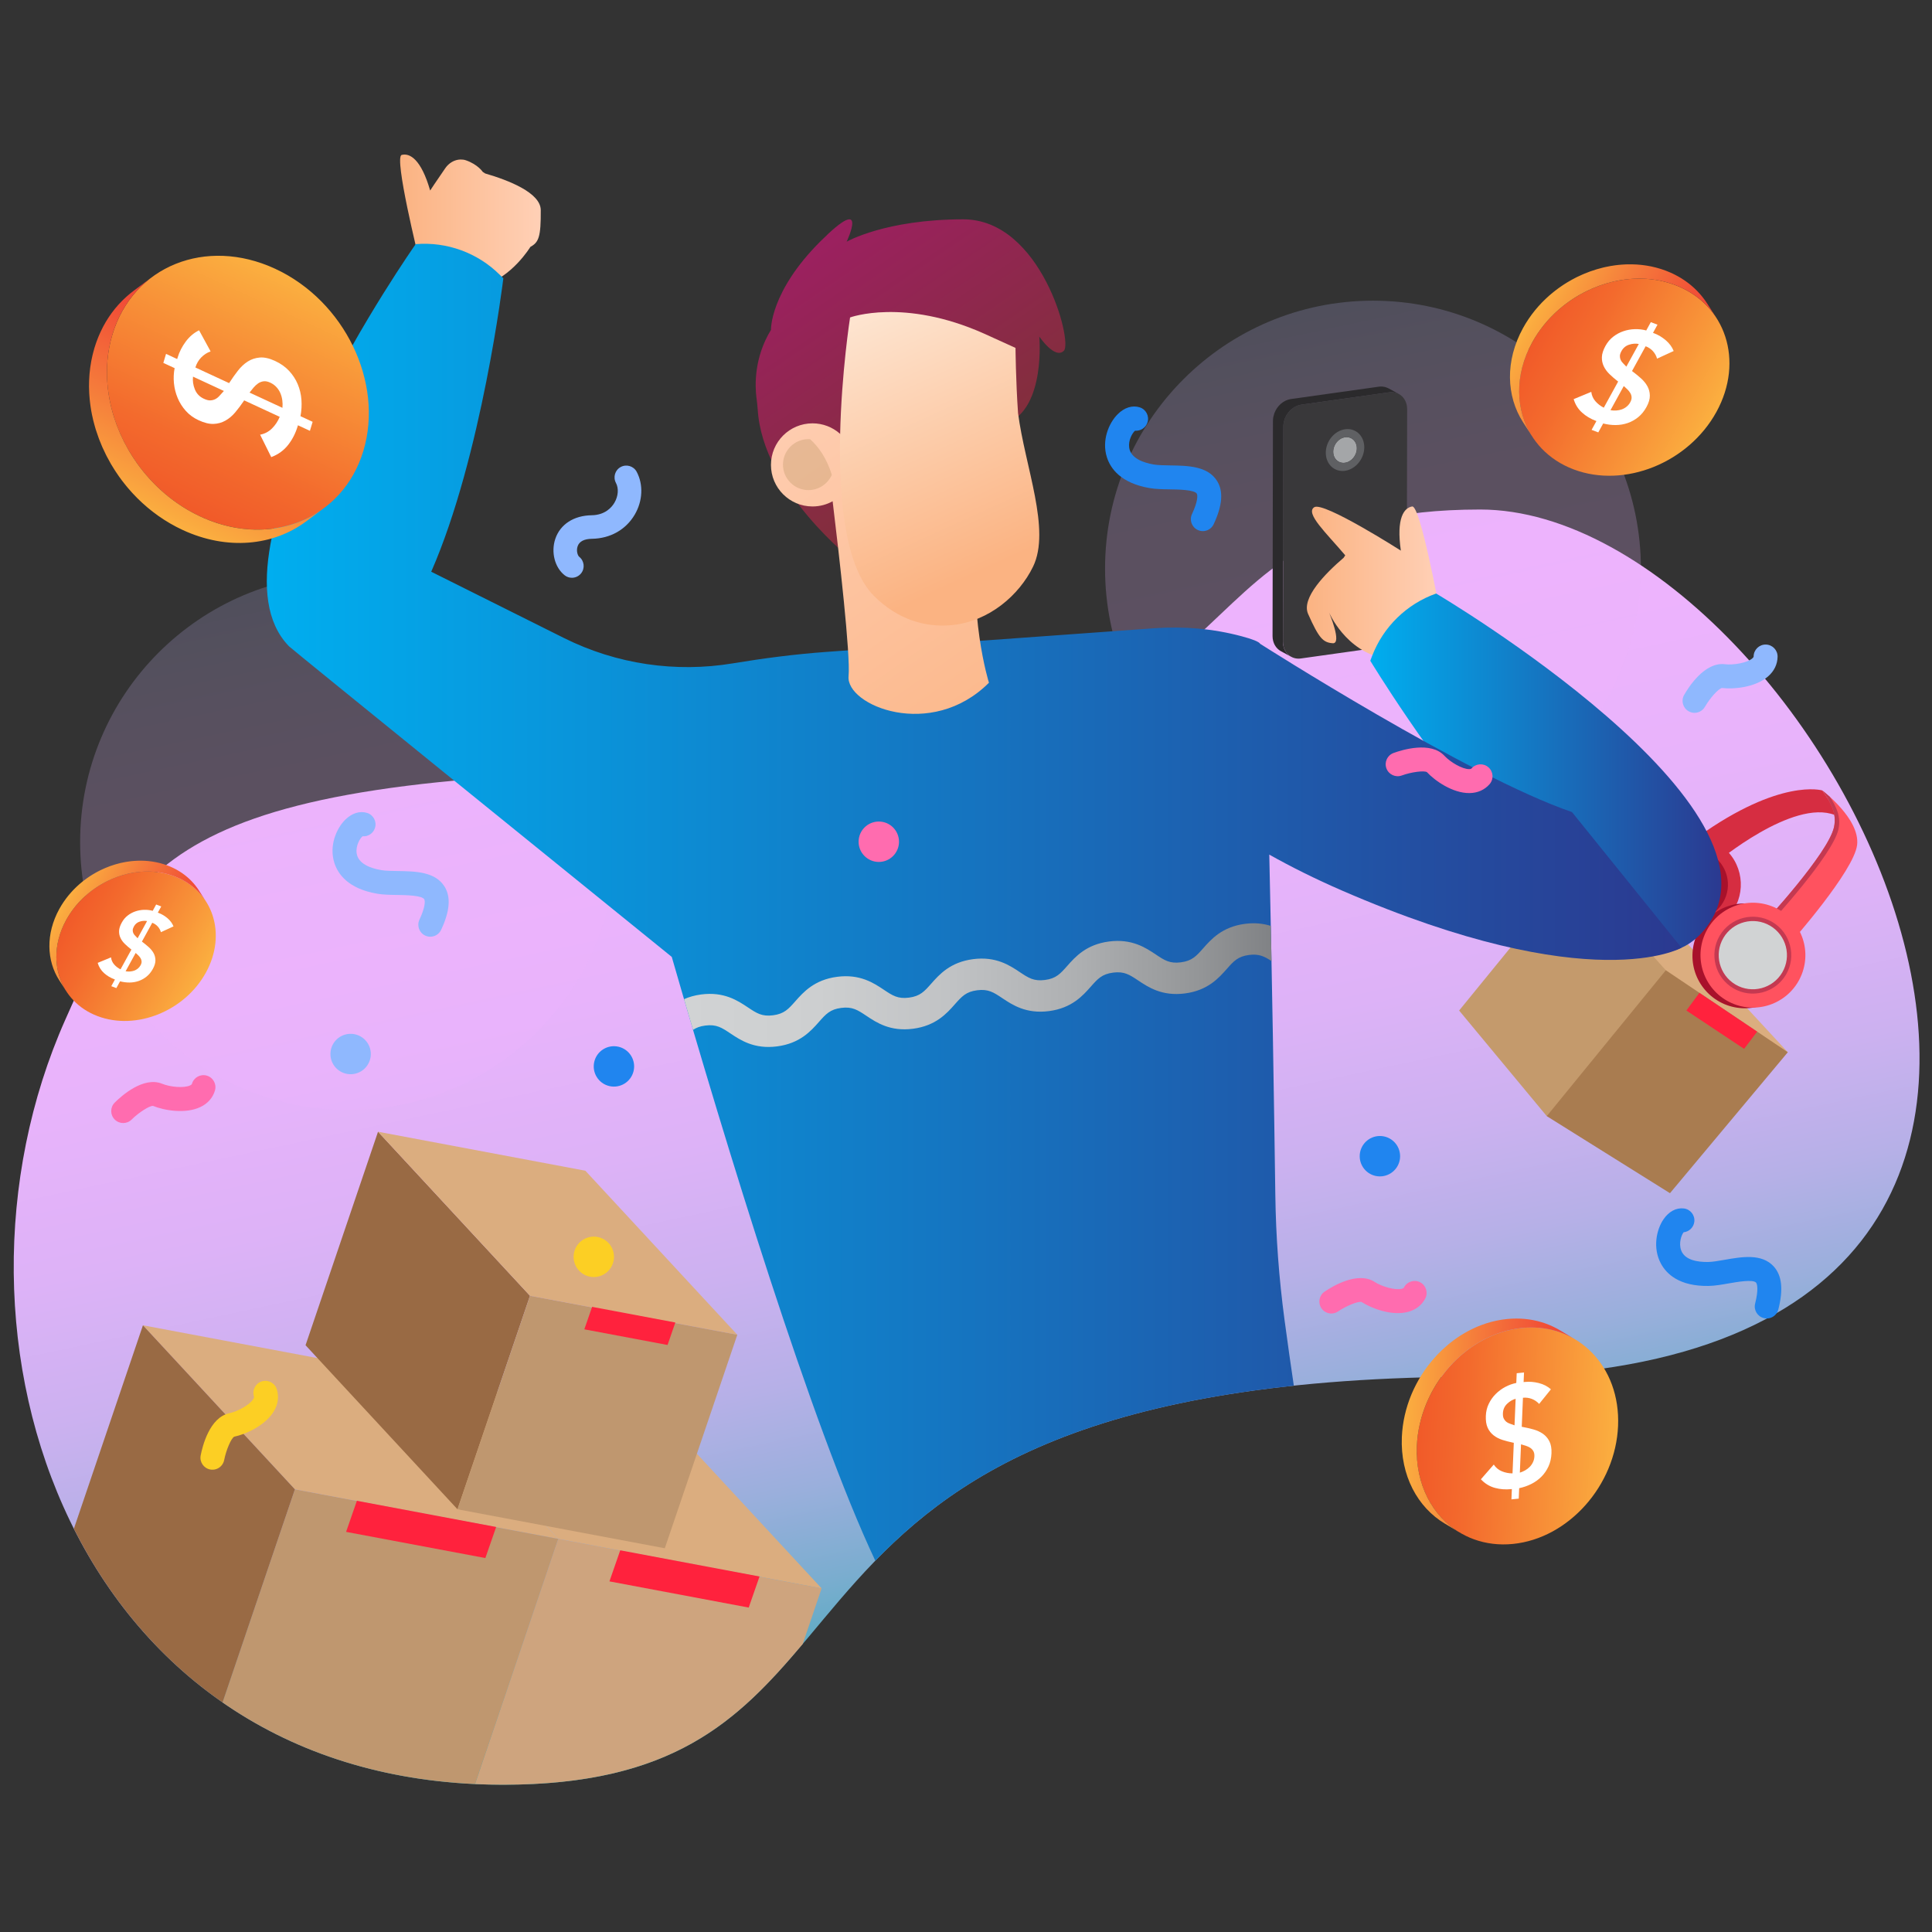<svg width="200" height="200" viewBox="0 0 200 200" fill="none" xmlns="http://www.w3.org/2000/svg">
<rect x="0" y="0" width="200" height="200" fill="#333333" stroke="none"/>
<path d="M6.764 105.549C14.325 88.558 18.158 79.703 76.52 79.703C134.882 79.703 117.929 52.745 153.224 52.745C188.519 52.745 234.93 142.511 153.224 142.511C71.518 142.511 96.53 184.754 52.064 184.754C7.598 184.754 -7.852 138.393 6.764 105.549Z" fill="url(#paint0_linear_39_37029)"/>
<path opacity="0.23" d="M142.131 86.597C157.448 86.597 169.866 74.18 169.866 58.862C169.866 43.544 157.448 31.127 142.131 31.127C126.813 31.127 114.395 43.544 114.395 58.862C114.395 74.18 126.813 86.597 142.131 86.597Z" fill="url(#paint1_linear_39_37029)"/>
<path d="M160.161 97.342L162.995 89.958L174.568 97.568L185.074 108.927L177.029 110.936L162.778 107.956L160.161 97.342Z" fill="#DBAD7F"/>
<path d="M165.297 99.569L170.668 99.952L172.447 100.441L185.074 108.927L172.875 123.518L160.12 115.542L160.46 106.826L161.107 103.168L165.297 99.569Z" fill="#A97C50"/>
<path d="M175.923 102.777L174.57 104.608L180.548 108.578L181.902 106.795L175.923 102.777Z" fill="#FF223D"/>
<path d="M160.12 115.542L151.048 104.61L162.995 89.959L172.447 100.441L160.12 115.542Z" fill="#C49A6C"/>
<path d="M188.636 81.824C188.636 81.824 184.3 80.514 175.766 86.629L174.327 87.33L177.674 89.294C177.674 89.294 185.586 82.656 189.954 84.374C190.18 84.463 190.396 84.573 190.602 84.709L188.636 81.824Z" fill="#D62D41"/>
<path d="M178.465 94.602C180.1 92.398 179.638 89.286 177.434 87.651C175.23 86.016 172.118 86.478 170.483 88.682C168.849 90.886 169.31 93.998 171.514 95.633C173.718 97.267 176.83 96.806 178.465 94.602Z" fill="#A8112B"/>
<path d="M178.907 94.919C180.76 92.895 180.621 89.752 178.596 87.899C176.572 86.046 173.429 86.185 171.576 88.21C169.724 90.234 169.863 93.377 171.887 95.23C173.911 97.083 177.054 96.944 178.907 94.919Z" fill="#D62D41"/>
<path d="M173.388 94.712C171.655 93.694 171.072 91.457 172.089 89.724C173.107 87.992 175.344 87.409 177.077 88.426C178.81 89.443 179.392 91.681 178.375 93.414C177.358 95.146 175.121 95.729 173.388 94.712Z" fill="#A8112B"/>
<path d="M192.248 87.464C192.564 84.764 188.635 81.824 188.635 81.824L189.175 82.615C189.364 82.935 189.515 83.24 189.631 83.504C189.926 84.175 190.015 84.923 189.853 85.638C189.852 85.642 189.851 85.648 189.85 85.652C189.219 88.398 182.651 95.485 182.651 95.485L185.409 97.542C185.409 97.542 191.933 90.164 192.248 87.464Z" fill="#FF525F"/>
<path d="M183.051 95.784C183.426 95.378 189.694 88.554 190.313 85.861C190.314 85.856 190.315 85.851 190.316 85.846C190.48 85.123 190.39 84.367 190.091 83.689C189.974 83.421 189.822 83.112 189.63 82.789L189.421 82.483C188.963 82.07 188.635 81.824 188.635 81.824L189.175 82.615C189.364 82.935 189.515 83.24 189.631 83.504C189.926 84.175 190.015 84.923 189.853 85.638C189.852 85.642 189.851 85.648 189.85 85.652C189.219 88.398 182.651 95.485 182.651 95.485L183.051 95.784Z" fill="#C43951"/>
<path d="M184.408 102.845C186.56 100.758 186.613 97.322 184.526 95.17C182.439 93.018 179.003 92.965 176.851 95.052C174.699 97.139 174.646 100.575 176.733 102.727C178.82 104.879 182.256 104.932 184.408 102.845Z" fill="#A8112B"/>
<path d="M186.529 100.828C187.606 98.031 186.211 94.89 183.413 93.813C180.616 92.737 177.475 94.132 176.398 96.929C175.322 99.727 176.717 102.868 179.514 103.944C182.312 105.021 185.453 103.626 186.529 100.828Z" fill="#FF525F"/>
<path d="M179.438 102.311C177.545 101.2 176.909 98.756 178.02 96.863C179.131 94.97 181.574 94.334 183.468 95.445C185.36 96.556 185.997 99 184.886 100.893C183.774 102.786 181.33 103.422 179.438 102.311Z" fill="#C43951"/>
<path d="M179.664 101.925C177.984 100.939 177.42 98.77 178.406 97.09C179.392 95.41 181.561 94.845 183.241 95.831C184.921 96.817 185.486 98.986 184.499 100.666C183.513 102.346 181.344 102.911 179.664 101.925Z" fill="#D1D3D4"/>
<path d="M99.724 22.705C91.673 22.705 87.647 25.018 87.647 25.018C87.647 25.018 90.102 19.814 84.897 25.018C79.693 30.222 79.81 34.15 79.81 34.15C78.056 37.022 78.149 39.894 78.306 41.151C78.358 41.569 78.413 41.986 78.439 42.407C78.968 50.801 88.415 58.138 88.415 58.138C88.415 58.138 100.216 45.442 104.242 43.824C108.267 42.205 107.587 34.837 107.587 34.837C107.587 34.837 109.2 37.243 110.133 36.31C111.065 35.377 107.776 22.705 99.724 22.705Z" fill="url(#paint2_linear_39_37029)"/>
<path d="M55.979 21.748C55.968 19.946 52.616 18.652 50.225 17.957C50.075 17.856 49.977 17.795 49.977 17.795C49.977 17.795 49.475 17.025 48.228 16.593C48.05 16.532 47.863 16.508 47.671 16.512C47.041 16.525 46.466 16.879 46.106 17.396C45.197 18.701 44.53 19.724 44.53 19.724C43.589 16.452 42.404 15.82 41.581 16.039C40.759 16.259 43.356 26.745 43.356 26.745L45.107 28.988L47.989 29.3C48.64 29.643 49.322 29.769 50.005 29.537C50.009 29.536 50.013 29.535 50.017 29.534C52.985 28.729 54.905 25.558 54.905 25.558C55.776 25.081 55.996 24.522 55.979 21.748Z" fill="url(#paint3_linear_39_37029)"/>
<path d="M144.21 40.608C144.278 40.614 144.344 40.624 144.409 40.638C144.441 40.646 144.473 40.654 144.505 40.663C144.57 40.683 144.633 40.706 144.694 40.733C144.731 40.75 144.77 40.764 144.806 40.783L143.732 40.199C143.713 40.189 143.694 40.179 143.675 40.17C143.657 40.161 143.637 40.157 143.619 40.149C143.558 40.122 143.495 40.098 143.43 40.079C143.413 40.075 143.399 40.066 143.382 40.062C143.367 40.057 143.35 40.058 143.334 40.054C143.27 40.039 143.203 40.03 143.135 40.024C143.105 40.021 143.075 40.016 143.044 40.015C142.945 40.011 142.844 40.014 142.74 40.029L133.638 41.308C133.523 41.324 133.411 41.355 133.301 41.392C133.269 41.403 133.239 41.416 133.207 41.428C133.17 41.443 133.131 41.454 133.094 41.471C133.06 41.488 133.028 41.511 132.994 41.529C132.949 41.554 132.904 41.578 132.86 41.606C132.838 41.621 132.813 41.631 132.792 41.646C132.74 41.682 132.691 41.724 132.642 41.764C132.624 41.779 132.604 41.793 132.586 41.809C132.58 41.814 132.573 41.819 132.567 41.824C132.5 41.884 132.437 41.948 132.377 42.016C132.365 42.029 132.356 42.043 132.345 42.057C132.326 42.078 132.31 42.1 132.293 42.123C132.265 42.158 132.235 42.191 132.21 42.228C132.181 42.269 132.157 42.314 132.13 42.357C132.114 42.383 132.098 42.407 132.083 42.434C132.075 42.447 132.066 42.459 132.059 42.473C132.015 42.553 131.98 42.638 131.946 42.724C131.938 42.742 131.928 42.759 131.921 42.778C131.92 42.78 131.919 42.783 131.918 42.785C131.888 42.867 131.87 42.953 131.849 43.038C131.838 43.081 131.822 43.122 131.814 43.166C131.789 43.299 131.775 43.435 131.775 43.572L131.734 65.835C131.732 66.549 132.077 67.127 132.597 67.41L133.672 67.995C133.152 67.712 132.807 67.133 132.808 66.42L132.85 44.157C132.85 44.02 132.863 43.884 132.888 43.751C132.896 43.706 132.913 43.664 132.924 43.619C132.945 43.533 132.965 43.446 132.996 43.363C133.002 43.344 133.012 43.327 133.02 43.309C133.06 43.209 133.105 43.112 133.157 43.019C133.171 42.992 133.188 42.968 133.204 42.942C133.254 42.861 133.308 42.782 133.367 42.707C133.384 42.685 133.401 42.663 133.418 42.642C133.493 42.553 133.574 42.469 133.66 42.393C133.678 42.377 133.698 42.364 133.716 42.349C133.786 42.291 133.858 42.239 133.934 42.191C133.978 42.163 134.023 42.138 134.068 42.113C134.138 42.076 134.208 42.041 134.281 42.012C134.312 42 134.343 41.987 134.375 41.976C134.485 41.939 134.597 41.908 134.712 41.892L143.814 40.613C143.918 40.598 144.019 40.596 144.118 40.599C144.149 40.6 144.179 40.605 144.21 40.608Z" fill="#2B2A2C"/>
<path d="M143.814 40.613C144.84 40.469 145.669 41.248 145.667 42.355L145.625 64.618C145.624 65.725 144.791 66.742 143.766 66.886L134.664 68.165C133.638 68.309 132.806 67.527 132.808 66.419L132.849 44.157C132.851 43.05 133.687 42.036 134.713 41.892L143.814 40.613Z" fill="#39383A"/>
<path d="M139.24 45.265C139.916 45.17 140.463 45.684 140.461 46.414C140.46 47.141 139.911 47.809 139.235 47.904C138.559 47.999 138.012 47.485 138.013 46.758C138.015 46.028 138.563 45.36 139.24 45.265Z" fill="#A4A6A8"/>
<path d="M139.242 44.436C140.343 44.282 141.231 45.118 141.229 46.306C141.227 47.491 140.335 48.581 139.234 48.736C138.136 48.89 137.244 48.051 137.246 46.866C137.248 45.677 138.143 44.591 139.242 44.436ZM139.235 47.904C139.911 47.809 140.46 47.141 140.461 46.414C140.463 45.684 139.916 45.17 139.24 45.265C138.563 45.36 138.015 46.028 138.014 46.758C138.012 47.485 138.559 47.999 139.235 47.904Z" fill="#5F6063"/>
<path d="M148.976 62.916C148.976 62.916 147.026 52.291 146.187 52.429C145.347 52.567 144.527 53.631 145.016 57C145.016 57 137.008 51.884 136.049 52.507C135.09 53.129 137.281 55.156 139.257 57.485C139.257 57.485 139.194 57.581 139.098 57.734C137.205 59.352 134.683 61.911 135.415 63.558C136.542 66.093 136.971 66.512 137.962 66.588C138.972 66.665 137.58 63.396 137.58 63.396C137.58 63.396 139.288 67.441 143.363 68.168C144.424 68.357 145.214 67.911 145.804 67.151L148.303 65.681L148.976 62.916Z" fill="url(#paint4_linear_39_37029)"/>
<path d="M148.667 61.441C148.667 61.441 186.441 83.748 176.538 96.126C166.354 108.857 141.852 68.402 141.852 68.402L142.034 67.922C143.189 64.895 145.613 62.526 148.667 61.441Z" fill="url(#paint5_linear_39_37029)"/>
<path opacity="0.23" d="M36.03 114.904C51.348 114.904 63.766 102.487 63.766 87.169C63.766 71.851 51.348 59.434 36.03 59.434C20.713 59.434 8.295 71.851 8.295 87.169C8.295 102.487 20.713 114.904 36.03 114.904Z" fill="url(#paint6_linear_39_37029)"/>
<path d="M162.731 84.064C151.995 80.398 130.458 66.651 130.458 66.651C130.328 66.424 129.614 66.153 128.514 65.86C125.577 65.078 122.526 64.817 119.495 65.035L112.054 65.573L109.373 65.766L85.593 67.481C82.324 67.717 79.072 68.138 75.838 68.674C69.965 69.647 63.851 68.776 58.386 66.048L44.64 59.185C49.877 47.241 52.106 28.812 52.106 28.812L51.742 28.451C49.444 26.166 46.259 25.005 43.031 25.273C43.031 25.273 20.551 57.223 29.891 66.875L29.887 66.88L29.932 66.916C30.24 67.229 58.919 90.457 69.541 99.057C75.119 118.414 83.974 147.498 90.611 161.565C98.356 153.597 109.607 146.026 133.937 143.446C133.635 141.42 133.304 139.109 132.97 136.605C132.398 132.322 132.079 128.008 132.021 123.687C131.901 114.853 131.677 100.547 131.395 88.469C133.666 89.744 136.161 90.99 138.903 92.181C164.826 103.44 174.065 98.111 174.065 98.111L162.731 84.064Z" fill="url(#paint7_linear_39_37029)"/>
<path d="M94.515 106.496C96.878 106.189 98.013 104.907 98.841 103.969C99.562 103.154 99.998 102.662 101.153 102.512C102.308 102.362 102.855 102.726 103.761 103.331C104.801 104.025 106.226 104.976 108.589 104.669C110.951 104.362 112.086 103.079 112.915 102.142C113.636 101.327 114.071 100.835 115.226 100.685C116.381 100.536 116.928 100.899 117.834 101.503C118.874 102.197 120.299 103.148 122.662 102.841C125.025 102.534 126.16 101.252 126.989 100.315C127.71 99.499 128.145 99.007 129.301 98.857C130.332 98.724 130.879 99 131.627 99.489C131.604 98.274 131.58 97.059 131.555 95.85C130.821 95.616 129.948 95.498 128.883 95.636C126.52 95.943 125.385 97.226 124.557 98.163C123.835 98.978 123.4 99.47 122.244 99.62C121.088 99.77 120.542 99.406 119.637 98.801C118.596 98.107 117.173 97.156 114.808 97.463C112.446 97.77 111.311 99.053 110.482 99.99C109.761 100.805 109.326 101.297 108.171 101.447C107.016 101.597 106.469 101.233 105.563 100.629C104.523 99.935 103.099 98.983 100.735 99.291C98.372 99.597 97.238 100.88 96.409 101.817C95.688 102.632 95.253 103.125 94.097 103.275C92.942 103.425 92.396 103.06 91.49 102.456C90.45 101.762 89.025 100.81 86.663 101.118C84.3 101.425 83.165 102.707 82.337 103.644C81.616 104.46 81.181 104.952 80.026 105.102C78.871 105.252 78.325 104.887 77.42 104.283C76.38 103.589 74.955 102.638 72.593 102.945C71.9 103.035 71.316 103.21 70.811 103.434C71.115 104.474 71.426 105.534 71.743 106.611C72.075 106.387 72.461 106.237 73.011 106.165C74.167 106.016 74.712 106.38 75.617 106.984C76.657 107.678 78.081 108.63 80.444 108.322C82.807 108.015 83.942 106.733 84.77 105.796C85.491 104.98 85.926 104.488 87.081 104.338C88.236 104.188 88.782 104.553 89.688 105.157C90.728 105.852 92.152 106.804 94.515 106.496Z" fill="url(#paint8_linear_39_37029)"/>
<path d="M101.295 54.574C102.474 45.638 95.404 45.736 95.404 45.736L88.36 47.476C88.046 45.409 86.266 43.824 84.112 43.824C81.735 43.824 79.809 45.75 79.809 48.126C79.809 50.502 81.735 52.428 84.112 52.428C84.867 52.428 85.577 52.232 86.194 51.89C86.879 57.546 88.054 67.811 87.843 69.99C87.548 73.034 96.386 76.667 102.375 70.677C102.375 70.677 100.117 63.509 101.295 54.574Z" fill="url(#paint9_linear_39_37029)"/>
<path d="M105.387 42.754C105.154 39.395 105.125 36.015 105.125 36.015L101.884 34.542C93.538 30.811 87.999 32.863 87.999 32.863C87.999 32.863 84.43 55.647 90.469 61.686C92.961 64.178 95.872 64.984 98.569 64.709C102.408 64.317 105.51 61.602 106.939 58.666C108.807 54.831 106.109 48.323 105.387 42.754Z" fill="url(#paint10_linear_39_37029)"/>
<path opacity="0.39" d="M83.863 45.468C83.806 45.464 83.749 45.459 83.692 45.459C82.234 45.459 81.053 46.64 81.053 48.097C81.053 49.555 82.235 50.736 83.692 50.736C84.775 50.736 85.705 50.082 86.111 49.149C85.57 47.435 84.755 46.263 83.863 45.468Z" fill="#C49A6C"/>
<path d="M57.79 159.303L42.06 142.32L69.322 147.445L85.052 164.428L57.79 159.303Z" fill="#DBAD7F"/>
<path d="M30.528 154.177L14.797 137.194L42.06 142.319L57.79 159.303L30.528 154.177Z" fill="#DBAD7F"/>
<path d="M47.36 156.241L31.63 139.258L39.133 117.157L54.864 134.14L47.36 156.241Z" fill="#996A44"/>
<path d="M54.864 134.14L39.133 117.157L60.595 121.192L76.325 138.175L54.864 134.14Z" fill="#DBAD7F"/>
<path d="M76.325 138.175L68.821 160.276L47.36 156.241L54.864 134.14L76.325 138.175Z" fill="#BF976F"/>
<path d="M61.295 135.285L69.911 136.905L69.105 139.232L60.489 137.612L61.295 135.285Z" fill="#FF223D"/>
<path d="M49.172 184.686C50.122 184.73 51.086 184.754 52.064 184.754C69.632 184.754 76.355 178.16 83.099 170.183L85.052 164.428L57.79 159.303L49.172 184.686Z" fill="#CEA47E"/>
<path d="M49.172 184.686L57.79 159.303L30.528 154.177L23.039 176.234C30.056 181.106 38.772 184.202 49.172 184.686Z" fill="#BF976F"/>
<path d="M7.647 158.254C11.235 165.373 16.371 171.604 23.039 176.234L30.528 154.177L14.797 137.194L7.647 158.254Z" fill="#996A44"/>
<path d="M11.634 34.63C9.501 41.715 13.588 50.153 20.762 53.478C27.938 56.803 35.483 53.755 37.617 46.67C39.75 39.587 35.662 31.148 28.487 27.823C21.313 24.499 13.767 27.546 11.634 34.63Z" fill="url(#paint11_linear_39_37029)"/>
<path d="M12.002 33.584C12.026 33.524 12.05 33.465 12.075 33.406C12.122 33.292 12.172 33.18 12.222 33.069C12.247 33.015 12.271 32.961 12.296 32.907C12.361 32.771 12.427 32.637 12.496 32.505C12.509 32.481 12.52 32.456 12.533 32.432C12.615 32.276 12.701 32.124 12.789 31.974C12.814 31.931 12.841 31.889 12.867 31.846C12.931 31.739 12.997 31.634 13.065 31.53C13.098 31.479 13.132 31.429 13.165 31.379C13.23 31.282 13.297 31.188 13.364 31.094C13.399 31.046 13.433 30.998 13.468 30.952C13.546 30.846 13.627 30.742 13.709 30.64C13.733 30.61 13.757 30.578 13.781 30.549C13.89 30.416 14.001 30.287 14.115 30.16C14.145 30.127 14.175 30.096 14.205 30.063C14.292 29.969 14.38 29.876 14.469 29.786C14.51 29.745 14.551 29.704 14.592 29.664C14.676 29.581 14.762 29.5 14.849 29.419C14.889 29.383 14.929 29.346 14.97 29.31C15.082 29.209 15.196 29.111 15.313 29.016C15.327 29.004 15.341 28.992 15.355 28.98C15.469 28.888 15.585 28.797 15.703 28.71C15.705 28.708 15.706 28.707 15.708 28.706L15.708 28.706C15.708 28.706 15.708 28.706 15.708 28.706L13.853 30.088C13.734 30.177 13.616 30.269 13.501 30.363C13.498 30.364 13.496 30.366 13.493 30.368C13.481 30.378 13.469 30.39 13.456 30.4C13.34 30.495 13.227 30.593 13.114 30.692C13.074 30.728 13.034 30.766 12.994 30.802C12.907 30.882 12.822 30.963 12.737 31.046C12.696 31.087 12.655 31.127 12.614 31.168C12.524 31.259 12.437 31.351 12.35 31.445C12.32 31.478 12.289 31.509 12.26 31.542C12.146 31.669 12.034 31.799 11.925 31.932C11.921 31.937 11.916 31.942 11.912 31.947C11.892 31.972 11.873 31.998 11.854 32.022C11.772 32.125 11.691 32.229 11.612 32.334C11.577 32.381 11.543 32.429 11.509 32.476C11.441 32.57 11.375 32.665 11.31 32.761C11.276 32.811 11.242 32.862 11.209 32.913C11.142 33.016 11.076 33.122 11.011 33.229C10.985 33.272 10.959 33.313 10.933 33.357C10.845 33.507 10.759 33.659 10.677 33.814C10.665 33.837 10.654 33.862 10.642 33.885C10.572 34.018 10.505 34.153 10.441 34.29C10.415 34.343 10.392 34.397 10.367 34.451C10.317 34.562 10.267 34.675 10.22 34.788C10.195 34.847 10.171 34.907 10.147 34.967C10.1 35.084 10.055 35.202 10.011 35.322C9.992 35.376 9.971 35.429 9.952 35.484C9.891 35.658 9.833 35.833 9.779 36.012C9.719 36.211 9.666 36.411 9.616 36.612C9.601 36.67 9.588 36.729 9.574 36.788C9.538 36.94 9.505 37.093 9.475 37.246C9.464 37.301 9.452 37.357 9.442 37.412C9.405 37.614 9.371 37.816 9.343 38.02C9.339 38.048 9.337 38.076 9.333 38.104C9.31 38.281 9.29 38.459 9.274 38.638C9.268 38.699 9.264 38.76 9.259 38.822C9.246 38.981 9.237 39.141 9.23 39.301C9.228 39.351 9.224 39.401 9.223 39.451C9.217 39.642 9.213 39.832 9.214 40.023C9.214 40.036 9.215 40.049 9.215 40.062C9.216 40.136 9.22 40.21 9.222 40.283C9.225 40.429 9.229 40.575 9.237 40.721C9.242 40.808 9.25 40.894 9.256 40.98C9.265 41.113 9.275 41.246 9.289 41.38C9.298 41.471 9.309 41.562 9.319 41.653C9.335 41.781 9.351 41.91 9.369 42.038C9.383 42.131 9.397 42.223 9.412 42.316C9.422 42.377 9.43 42.439 9.44 42.5C9.455 42.582 9.472 42.663 9.487 42.745C9.498 42.8 9.508 42.856 9.519 42.912C9.56 43.115 9.605 43.318 9.654 43.52C9.66 43.547 9.668 43.574 9.675 43.601C9.719 43.778 9.766 43.954 9.817 44.13C9.834 44.19 9.851 44.25 9.869 44.31C9.887 44.369 9.903 44.429 9.922 44.489C9.936 44.534 9.954 44.579 9.969 44.625C10.036 44.836 10.108 45.045 10.184 45.254C10.208 45.322 10.232 45.39 10.257 45.458C10.358 45.725 10.466 45.99 10.581 46.253C10.587 46.266 10.591 46.278 10.596 46.291C10.614 46.331 10.635 46.371 10.654 46.411C10.749 46.624 10.849 46.834 10.954 47.043C10.993 47.122 11.033 47.2 11.073 47.278C11.18 47.483 11.291 47.687 11.406 47.888C11.429 47.928 11.45 47.97 11.473 48.01C11.483 48.028 11.495 48.046 11.506 48.065C11.531 48.107 11.557 48.149 11.582 48.191C11.669 48.336 11.757 48.48 11.848 48.622C11.881 48.673 11.914 48.724 11.947 48.775C12.061 48.95 12.178 49.124 12.299 49.296C12.301 49.299 12.303 49.302 12.305 49.305C12.405 49.446 12.507 49.587 12.612 49.725C12.634 49.754 12.657 49.783 12.679 49.812C12.729 49.878 12.781 49.943 12.832 50.008C12.92 50.12 13.009 50.231 13.1 50.342C13.155 50.408 13.211 50.475 13.267 50.541C13.36 50.65 13.454 50.757 13.549 50.863C13.604 50.925 13.66 50.988 13.716 51.049C13.823 51.165 13.932 51.278 14.042 51.391C14.089 51.44 14.136 51.489 14.184 51.538C14.195 51.549 14.206 51.561 14.218 51.573C14.297 51.652 14.38 51.728 14.461 51.806C14.542 51.884 14.622 51.963 14.704 52.038C14.799 52.126 14.896 52.21 14.993 52.294C15.077 52.368 15.159 52.443 15.244 52.515C15.344 52.599 15.447 52.681 15.549 52.763C15.634 52.831 15.718 52.902 15.805 52.969C15.91 53.051 16.018 53.128 16.126 53.207C16.213 53.271 16.298 53.337 16.387 53.4C16.498 53.479 16.613 53.554 16.727 53.63C16.814 53.688 16.9 53.748 16.988 53.805C17.11 53.884 17.236 53.958 17.361 54.033C17.444 54.084 17.525 54.136 17.609 54.184C17.751 54.267 17.897 54.345 18.042 54.423C18.111 54.461 18.179 54.5 18.248 54.537C18.465 54.65 18.684 54.758 18.907 54.861C23.529 57.003 28.304 56.501 31.688 53.979L33.543 52.596C30.159 55.118 25.384 55.62 20.762 53.478C20.54 53.375 20.321 53.267 20.104 53.154C20.034 53.118 19.966 53.078 19.897 53.04C19.752 52.962 19.606 52.884 19.464 52.802C19.38 52.753 19.299 52.7 19.216 52.651C19.091 52.575 18.965 52.501 18.843 52.422C18.756 52.366 18.671 52.306 18.584 52.248C18.47 52.172 18.354 52.096 18.242 52.017C18.154 51.955 18.07 51.89 17.984 51.827C17.876 51.747 17.766 51.668 17.66 51.586C17.574 51.52 17.491 51.45 17.407 51.382C17.304 51.299 17.2 51.218 17.099 51.132C17.015 51.061 16.934 50.986 16.851 50.913C16.753 50.828 16.655 50.743 16.56 50.655C16.478 50.579 16.398 50.501 16.318 50.424C16.225 50.334 16.13 50.246 16.039 50.155C15.991 50.107 15.945 50.057 15.898 50.008C15.788 49.895 15.679 49.782 15.572 49.666C15.516 49.605 15.46 49.542 15.405 49.48C15.31 49.374 15.216 49.267 15.123 49.158C15.067 49.092 15.011 49.026 14.956 48.959C14.865 48.849 14.776 48.737 14.688 48.625C14.637 48.56 14.585 48.495 14.535 48.429C14.408 48.262 14.282 48.094 14.161 47.923C14.159 47.919 14.156 47.915 14.153 47.911C14.033 47.74 13.916 47.567 13.802 47.392C13.769 47.341 13.736 47.29 13.704 47.239C13.613 47.097 13.524 46.953 13.437 46.809C13.412 46.766 13.386 46.724 13.361 46.682C13.327 46.624 13.295 46.565 13.262 46.506C13.147 46.304 13.036 46.101 12.929 45.895C12.888 45.817 12.849 45.739 12.809 45.661C12.705 45.452 12.605 45.241 12.509 45.028C12.485 44.976 12.46 44.924 12.437 44.871C12.322 44.608 12.214 44.343 12.113 44.075C12.087 44.008 12.064 43.94 12.039 43.872C11.963 43.664 11.891 43.454 11.824 43.243C11.79 43.138 11.756 43.033 11.725 42.928C11.707 42.868 11.689 42.808 11.672 42.748C11.622 42.572 11.575 42.396 11.53 42.218C11.524 42.191 11.516 42.165 11.51 42.138C11.461 41.936 11.416 41.733 11.375 41.53C11.364 41.474 11.354 41.418 11.343 41.362C11.315 41.219 11.291 41.077 11.268 40.934C11.253 40.841 11.239 40.749 11.225 40.656C11.207 40.528 11.191 40.399 11.175 40.271C11.165 40.18 11.154 40.088 11.145 39.997C11.131 39.864 11.121 39.731 11.112 39.598C11.105 39.512 11.098 39.425 11.093 39.339C11.085 39.193 11.081 39.047 11.078 38.902C11.076 38.828 11.072 38.754 11.071 38.68C11.069 38.476 11.072 38.273 11.079 38.069C11.08 38.019 11.084 37.968 11.086 37.918C11.093 37.758 11.102 37.599 11.115 37.44C11.12 37.378 11.125 37.316 11.13 37.255C11.147 37.077 11.166 36.899 11.189 36.721C11.193 36.694 11.196 36.665 11.2 36.637C11.227 36.434 11.261 36.232 11.299 36.03C11.309 35.974 11.32 35.919 11.332 35.864C11.362 35.71 11.395 35.557 11.431 35.405C11.444 35.346 11.458 35.288 11.472 35.229C11.523 35.028 11.576 34.828 11.636 34.629C11.689 34.451 11.748 34.275 11.808 34.102C11.828 34.047 11.848 33.993 11.868 33.939C11.91 33.82 11.955 33.701 12.002 33.584Z" fill="url(#paint12_linear_39_37029)"/>
<path d="M26.886 37.012C27.349 36.972 27.878 37.088 28.471 37.363C29.054 37.633 29.538 37.975 29.923 38.39C30.309 38.805 30.609 39.264 30.821 39.77C31.034 40.275 31.161 40.808 31.204 41.372C31.247 41.935 31.214 42.506 31.106 43.084L32.364 43.667L32.083 44.599L30.844 44.025C30.835 44.056 30.826 44.086 30.817 44.116C30.599 44.842 30.273 45.485 29.837 46.044C29.383 46.626 28.797 47.052 28.079 47.32L26.927 44.999C27.406 44.908 27.817 44.691 28.159 44.351C28.498 44.012 28.765 43.611 28.957 43.151L25.272 41.443L25.23 41.521C24.945 41.938 24.651 42.327 24.351 42.686C24.05 43.043 23.714 43.33 23.337 43.541C22.961 43.755 22.549 43.868 22.101 43.883C21.652 43.898 21.137 43.77 20.553 43.499C20.03 43.257 19.59 42.935 19.233 42.533C18.875 42.133 18.595 41.688 18.391 41.2C18.187 40.712 18.058 40.201 18.006 39.667C17.955 39.132 17.978 38.612 18.077 38.109L16.908 37.567L17.188 36.634L18.341 37.168L18.388 37.014C18.564 36.428 18.847 35.873 19.235 35.352C19.625 34.832 20.083 34.447 20.609 34.192L21.802 36.376C21.433 36.506 21.108 36.715 20.827 37.005C20.548 37.296 20.347 37.641 20.226 38.042L23.719 39.661L23.758 39.6C24.032 39.178 24.32 38.77 24.623 38.38C24.926 37.99 25.262 37.675 25.632 37.434C26.005 37.193 26.422 37.052 26.886 37.012ZM28.619 40.075C28.445 39.883 28.23 39.727 27.973 39.608C27.719 39.49 27.485 39.445 27.277 39.473C27.071 39.503 26.882 39.575 26.714 39.693C26.547 39.813 26.39 39.955 26.246 40.125C26.102 40.294 25.965 40.465 25.833 40.64L29.238 42.218C29.263 41.956 29.26 41.696 29.224 41.435C29.19 41.178 29.123 40.933 29.027 40.705C28.93 40.478 28.794 40.267 28.619 40.075ZM23.177 40.472L19.981 38.99C19.93 39.424 19.993 39.864 20.171 40.306C20.351 40.749 20.661 41.073 21.103 41.277C21.371 41.402 21.598 41.459 21.788 41.447C21.977 41.437 22.151 41.39 22.309 41.306C22.467 41.222 22.613 41.104 22.745 40.948C22.877 40.794 23.022 40.634 23.177 40.472Z" fill="white"/>
<path d="M18.065 90.718C14.073 89.21 9.056 91.227 6.859 95.223C4.662 99.22 6.116 103.682 10.108 105.19C14.1 106.698 19.117 104.681 21.314 100.683C23.511 96.688 22.056 92.225 18.065 90.718Z" fill="url(#paint13_linear_39_37029)"/>
<path d="M18.651 90.971C18.685 90.987 18.718 91.003 18.751 91.02C18.815 91.052 18.877 91.085 18.939 91.118C18.969 91.134 19 91.15 19.029 91.167C19.105 91.209 19.18 91.253 19.253 91.298C19.267 91.306 19.28 91.314 19.294 91.322C19.38 91.375 19.464 91.43 19.546 91.487C19.57 91.503 19.594 91.52 19.617 91.537C19.676 91.579 19.734 91.621 19.791 91.663C19.819 91.685 19.847 91.706 19.874 91.727C19.927 91.768 19.979 91.81 20.03 91.853C20.056 91.874 20.082 91.896 20.108 91.918C20.166 91.967 20.222 92.018 20.278 92.069C20.294 92.084 20.311 92.099 20.327 92.114C20.399 92.182 20.469 92.251 20.538 92.322C20.556 92.34 20.572 92.358 20.59 92.377C20.64 92.43 20.69 92.485 20.739 92.54C20.761 92.565 20.783 92.59 20.804 92.615C20.849 92.667 20.892 92.72 20.935 92.773C20.954 92.797 20.974 92.822 20.993 92.847C21.047 92.915 21.098 92.985 21.149 93.056C21.155 93.064 21.161 93.073 21.168 93.082C21.216 93.151 21.263 93.221 21.309 93.292C21.31 93.293 21.311 93.294 21.311 93.296L20.589 92.173C20.543 92.101 20.495 92.03 20.446 91.96C20.445 91.958 20.444 91.957 20.443 91.955C20.438 91.948 20.431 91.94 20.426 91.933C20.376 91.862 20.324 91.793 20.271 91.725C20.252 91.7 20.232 91.675 20.213 91.651C20.17 91.598 20.127 91.545 20.082 91.493C20.061 91.468 20.039 91.442 20.017 91.418C19.968 91.363 19.919 91.309 19.868 91.255C19.851 91.237 19.834 91.218 19.816 91.2C19.747 91.129 19.677 91.06 19.605 90.992C19.602 90.989 19.6 90.986 19.597 90.983C19.584 90.971 19.569 90.959 19.556 90.947C19.5 90.896 19.444 90.845 19.386 90.796C19.36 90.774 19.334 90.752 19.308 90.731C19.257 90.688 19.205 90.647 19.153 90.605C19.125 90.584 19.097 90.562 19.07 90.541C19.012 90.499 18.954 90.457 18.896 90.415C18.872 90.398 18.849 90.382 18.825 90.365C18.742 90.309 18.658 90.253 18.572 90.2C18.559 90.192 18.546 90.184 18.532 90.176C18.459 90.131 18.384 90.087 18.308 90.045C18.278 90.028 18.248 90.012 18.218 89.996C18.156 89.963 18.093 89.93 18.03 89.898C17.997 89.881 17.963 89.865 17.93 89.849C17.865 89.817 17.798 89.787 17.731 89.757C17.701 89.743 17.671 89.73 17.64 89.716C17.542 89.675 17.444 89.634 17.343 89.596C17.231 89.554 17.118 89.515 17.005 89.479C16.972 89.468 16.938 89.458 16.905 89.448C16.819 89.421 16.732 89.396 16.645 89.372C16.614 89.364 16.582 89.355 16.551 89.347C16.436 89.318 16.321 89.29 16.205 89.266C16.189 89.263 16.173 89.26 16.157 89.257C16.056 89.237 15.954 89.218 15.852 89.201C15.817 89.196 15.782 89.191 15.747 89.186C15.656 89.172 15.565 89.16 15.473 89.15C15.444 89.146 15.415 89.143 15.386 89.14C15.277 89.129 15.168 89.119 15.058 89.112C15.05 89.112 15.043 89.112 15.035 89.111C14.993 89.109 14.95 89.108 14.908 89.106C14.824 89.103 14.739 89.099 14.655 89.098C14.605 89.097 14.556 89.098 14.506 89.098C14.429 89.099 14.351 89.099 14.274 89.102C14.222 89.103 14.169 89.106 14.116 89.109C14.041 89.112 13.967 89.116 13.892 89.122C13.838 89.126 13.785 89.131 13.731 89.136C13.695 89.139 13.659 89.141 13.623 89.145C13.576 89.15 13.528 89.156 13.481 89.162C13.449 89.166 13.416 89.169 13.384 89.174C13.265 89.189 13.146 89.207 13.028 89.227C13.012 89.23 12.997 89.233 12.981 89.236C12.877 89.254 12.774 89.274 12.671 89.296C12.635 89.303 12.6 89.311 12.565 89.319C12.53 89.327 12.495 89.334 12.46 89.342C12.433 89.349 12.407 89.357 12.38 89.364C12.256 89.394 12.133 89.427 12.009 89.463C11.969 89.474 11.929 89.485 11.889 89.497C11.732 89.544 11.575 89.596 11.419 89.652C11.412 89.654 11.404 89.656 11.397 89.659C11.373 89.668 11.349 89.678 11.325 89.687C11.199 89.734 11.074 89.783 10.95 89.835C10.903 89.855 10.857 89.874 10.81 89.895C10.688 89.948 10.566 90.004 10.446 90.062C10.422 90.073 10.397 90.083 10.373 90.095C10.362 90.101 10.351 90.106 10.341 90.112C10.315 90.125 10.29 90.138 10.265 90.151C10.178 90.195 10.092 90.241 10.006 90.287C9.976 90.304 9.945 90.32 9.915 90.338C9.809 90.397 9.704 90.457 9.601 90.52C9.599 90.521 9.597 90.522 9.595 90.523C9.51 90.575 9.425 90.628 9.341 90.683C9.324 90.694 9.306 90.707 9.289 90.718C9.249 90.744 9.209 90.771 9.17 90.798C9.102 90.845 9.034 90.891 8.967 90.94C8.927 90.969 8.886 90.998 8.846 91.028C8.78 91.077 8.715 91.127 8.649 91.177C8.611 91.207 8.573 91.236 8.536 91.266C8.465 91.323 8.395 91.381 8.326 91.44C8.296 91.466 8.266 91.49 8.236 91.516C8.229 91.522 8.222 91.528 8.215 91.534C8.166 91.577 8.119 91.621 8.071 91.665C8.023 91.709 7.974 91.751 7.928 91.796C7.874 91.847 7.822 91.899 7.769 91.951C7.723 91.997 7.677 92.041 7.632 92.087C7.58 92.141 7.529 92.197 7.478 92.252C7.434 92.299 7.391 92.344 7.349 92.392C7.298 92.449 7.249 92.508 7.199 92.567C7.159 92.614 7.117 92.661 7.078 92.709C7.028 92.77 6.98 92.834 6.932 92.896C6.895 92.944 6.857 92.991 6.821 93.039C6.77 93.107 6.723 93.176 6.675 93.245C6.642 93.29 6.609 93.335 6.578 93.382C6.525 93.46 6.474 93.541 6.423 93.621C6.399 93.66 6.374 93.697 6.35 93.736C6.276 93.856 6.206 93.978 6.137 94.102C4.722 96.676 4.822 99.444 6.139 101.49L6.861 102.613C5.544 100.566 5.444 97.799 6.859 95.224C6.928 95.1 6.998 94.978 7.072 94.858C7.096 94.82 7.121 94.782 7.146 94.744C7.196 94.663 7.247 94.582 7.3 94.504C7.331 94.458 7.365 94.413 7.397 94.367C7.445 94.298 7.493 94.229 7.543 94.162C7.578 94.114 7.616 94.067 7.653 94.02C7.702 93.957 7.75 93.893 7.8 93.832C7.839 93.784 7.88 93.738 7.919 93.691C7.97 93.632 8.019 93.572 8.071 93.514C8.113 93.467 8.156 93.422 8.198 93.376C8.25 93.321 8.301 93.264 8.354 93.209C8.398 93.164 8.445 93.12 8.49 93.075C8.543 93.022 8.595 92.969 8.65 92.918C8.697 92.873 8.745 92.831 8.792 92.788C8.848 92.737 8.902 92.687 8.958 92.638C8.988 92.612 9.018 92.588 9.048 92.562C9.117 92.504 9.187 92.445 9.258 92.389C9.295 92.358 9.333 92.329 9.371 92.299C9.436 92.249 9.502 92.199 9.568 92.15C9.608 92.121 9.649 92.091 9.689 92.062C9.756 92.014 9.824 91.967 9.892 91.921C9.931 91.894 9.971 91.867 10.011 91.841C10.112 91.774 10.213 91.709 10.317 91.646C10.319 91.644 10.321 91.643 10.323 91.642C10.427 91.579 10.531 91.519 10.636 91.46C10.667 91.443 10.697 91.426 10.728 91.41C10.813 91.363 10.9 91.318 10.986 91.274C11.012 91.261 11.037 91.247 11.062 91.235C11.097 91.217 11.133 91.201 11.168 91.185C11.288 91.126 11.41 91.07 11.532 91.017C11.579 90.997 11.625 90.977 11.672 90.958C11.796 90.906 11.922 90.857 12.048 90.81C12.079 90.798 12.11 90.786 12.141 90.775C12.297 90.719 12.454 90.667 12.612 90.62C12.652 90.608 12.692 90.597 12.731 90.586C12.854 90.55 12.978 90.517 13.102 90.487C13.164 90.472 13.226 90.456 13.287 90.442C13.322 90.434 13.357 90.426 13.393 90.419C13.496 90.397 13.599 90.377 13.703 90.359C13.719 90.356 13.735 90.352 13.75 90.35C13.868 90.329 13.987 90.312 14.105 90.296C14.138 90.292 14.171 90.289 14.203 90.285C14.287 90.275 14.37 90.266 14.453 90.258C14.507 90.253 14.56 90.249 14.614 90.245C14.689 90.239 14.764 90.235 14.838 90.231C14.891 90.229 14.944 90.226 14.996 90.225C15.073 90.222 15.15 90.222 15.227 90.222C15.277 90.221 15.327 90.22 15.378 90.221C15.462 90.222 15.546 90.226 15.63 90.229C15.672 90.231 15.715 90.232 15.757 90.234C15.875 90.242 15.992 90.251 16.109 90.263C16.138 90.266 16.166 90.27 16.195 90.273C16.287 90.284 16.378 90.295 16.47 90.309C16.505 90.314 16.54 90.319 16.575 90.325C16.677 90.341 16.779 90.359 16.88 90.38C16.896 90.383 16.912 90.386 16.928 90.389C17.044 90.413 17.159 90.441 17.273 90.47C17.305 90.478 17.336 90.487 17.367 90.496C17.454 90.519 17.541 90.544 17.628 90.571C17.661 90.581 17.694 90.591 17.727 90.602C17.841 90.639 17.954 90.677 18.066 90.719C18.166 90.757 18.265 90.798 18.362 90.84C18.393 90.853 18.423 90.867 18.454 90.88C18.52 90.909 18.586 90.939 18.651 90.971Z" fill="url(#paint14_linear_39_37029)"/>
<path d="M16.09 99.398C16.095 99.666 16.007 99.966 15.826 100.297C15.648 100.621 15.431 100.886 15.177 101.092C14.924 101.297 14.647 101.451 14.348 101.554C14.049 101.656 13.737 101.708 13.411 101.711C13.086 101.713 12.758 101.671 12.43 101.586L12.045 102.287L11.52 102.088L11.899 101.398C11.882 101.392 11.865 101.385 11.848 101.379C11.439 101.225 11.082 101.012 10.777 100.739C10.46 100.455 10.238 100.101 10.112 99.677L11.494 99.106C11.527 99.385 11.635 99.63 11.818 99.84C11.999 100.049 12.22 100.219 12.477 100.347L13.605 98.295L13.562 98.267C13.333 98.087 13.121 97.903 12.926 97.716C12.733 97.528 12.581 97.323 12.475 97.098C12.366 96.874 12.318 96.632 12.327 96.374C12.336 96.115 12.43 95.823 12.609 95.498C12.769 95.207 12.971 94.966 13.217 94.777C13.461 94.587 13.728 94.443 14.017 94.345C14.306 94.247 14.605 94.193 14.915 94.184C15.225 94.176 15.523 94.21 15.809 94.287L16.166 93.635L16.692 93.834L16.339 94.476L16.426 94.509C16.756 94.633 17.064 94.818 17.348 95.062C17.632 95.307 17.836 95.586 17.962 95.899L16.658 96.499C16.597 96.281 16.49 96.086 16.334 95.913C16.178 95.741 15.987 95.612 15.761 95.526L14.692 97.472L14.725 97.497C14.957 97.671 15.181 97.853 15.393 98.043C15.605 98.233 15.773 98.439 15.897 98.661C16.021 98.885 16.085 99.13 16.09 99.398ZM14.259 100.274C14.377 100.182 14.475 100.064 14.554 99.922C14.632 99.779 14.666 99.647 14.659 99.527C14.65 99.407 14.616 99.295 14.554 99.194C14.492 99.093 14.416 98.997 14.325 98.907C14.233 98.818 14.14 98.732 14.045 98.649L13.002 100.546C13.152 100.571 13.302 100.579 13.453 100.569C13.602 100.559 13.746 100.531 13.881 100.484C14.015 100.437 14.142 100.368 14.259 100.274ZM14.246 97.128L15.225 95.347C14.978 95.301 14.722 95.32 14.461 95.405C14.199 95.491 14 95.656 13.865 95.903C13.783 96.052 13.741 96.181 13.74 96.29C13.739 96.399 13.759 96.501 13.801 96.595C13.843 96.69 13.905 96.778 13.99 96.861C14.073 96.942 14.159 97.032 14.246 97.128Z" fill="white"/>
<path d="M157.554 137.472C151.801 138.047 146.929 143.519 146.671 149.692C146.414 155.866 150.868 160.404 156.621 159.828C162.372 159.252 167.244 153.781 167.502 147.607C167.76 141.434 163.305 136.896 157.554 137.472Z" fill="url(#paint15_linear_39_37029)"/>
<path d="M158.418 137.424C158.469 137.424 158.519 137.424 158.569 137.424C158.665 137.424 158.761 137.426 158.856 137.429C158.902 137.431 158.949 137.432 158.995 137.434C159.112 137.44 159.229 137.448 159.345 137.459C159.367 137.461 159.388 137.461 159.409 137.463C159.546 137.476 159.681 137.493 159.816 137.512C159.854 137.517 159.893 137.524 159.932 137.53C160.028 137.545 160.124 137.561 160.219 137.578C160.266 137.587 160.312 137.596 160.358 137.606C160.447 137.624 160.535 137.643 160.623 137.664C160.668 137.674 160.712 137.685 160.757 137.696C160.857 137.722 160.956 137.749 161.054 137.778C161.083 137.786 161.112 137.793 161.141 137.802C161.27 137.841 161.396 137.883 161.522 137.927C161.554 137.939 161.586 137.951 161.618 137.963C161.712 137.997 161.806 138.033 161.898 138.071C161.94 138.088 161.981 138.106 162.022 138.123C162.107 138.16 162.192 138.197 162.276 138.236C162.314 138.254 162.353 138.272 162.391 138.29C162.497 138.341 162.602 138.395 162.706 138.45C162.718 138.457 162.731 138.463 162.744 138.47C162.845 138.525 162.945 138.581 163.043 138.64C163.044 138.641 163.046 138.642 163.048 138.643L161.495 137.716C161.395 137.656 161.294 137.599 161.192 137.543C161.19 137.542 161.188 137.541 161.186 137.54C161.175 137.534 161.163 137.528 161.151 137.523C161.048 137.467 160.944 137.414 160.838 137.363C160.8 137.345 160.761 137.327 160.723 137.309C160.639 137.271 160.555 137.233 160.47 137.196C160.428 137.179 160.387 137.161 160.345 137.144C160.253 137.107 160.16 137.071 160.066 137.037C160.034 137.025 160.002 137.012 159.969 137C159.844 136.956 159.717 136.914 159.588 136.875C159.583 136.873 159.578 136.871 159.573 136.87C159.549 136.863 159.525 136.857 159.502 136.851C159.403 136.822 159.304 136.795 159.204 136.769C159.16 136.758 159.115 136.748 159.071 136.737C158.983 136.716 158.895 136.697 158.806 136.679C158.759 136.669 158.713 136.66 158.666 136.651C158.571 136.634 158.475 136.618 158.379 136.603C158.34 136.597 158.302 136.59 158.263 136.585C158.129 136.566 157.993 136.55 157.856 136.537C157.836 136.535 157.815 136.534 157.794 136.532C157.678 136.522 157.56 136.514 157.442 136.508C157.396 136.505 157.35 136.504 157.304 136.503C157.208 136.499 157.113 136.497 157.017 136.497C156.966 136.497 156.916 136.497 156.866 136.498C156.767 136.499 156.668 136.502 156.569 136.506C156.524 136.508 156.479 136.509 156.434 136.512C156.291 136.52 156.147 136.53 156.002 136.545C155.84 136.561 155.68 136.582 155.52 136.606C155.473 136.613 155.427 136.62 155.38 136.628C155.26 136.648 155.139 136.669 155.019 136.693C154.976 136.702 154.933 136.71 154.89 136.719C154.733 136.753 154.577 136.789 154.422 136.83C154.4 136.835 154.379 136.842 154.358 136.847C154.223 136.883 154.089 136.923 153.955 136.964C153.909 136.978 153.863 136.993 153.817 137.008C153.698 137.047 153.58 137.087 153.463 137.13C153.426 137.143 153.389 137.156 153.352 137.17C153.213 137.222 153.074 137.277 152.937 137.334C152.927 137.338 152.918 137.343 152.908 137.347C152.855 137.37 152.803 137.394 152.751 137.417C152.647 137.464 152.542 137.51 152.439 137.559C152.379 137.589 152.318 137.62 152.258 137.65C152.165 137.697 152.072 137.744 151.979 137.793C151.916 137.827 151.854 137.862 151.791 137.897C151.703 137.946 151.615 137.997 151.528 138.048C151.465 138.085 151.403 138.123 151.34 138.162C151.299 138.187 151.257 138.211 151.216 138.237C151.161 138.272 151.107 138.308 151.053 138.344C151.016 138.368 150.979 138.393 150.942 138.417C150.808 138.508 150.674 138.601 150.543 138.696C150.525 138.709 150.508 138.723 150.491 138.736C150.376 138.82 150.263 138.907 150.151 138.996C150.113 139.026 150.075 139.057 150.037 139.088C149.999 139.118 149.961 139.148 149.924 139.179C149.895 139.203 149.868 139.229 149.839 139.253C149.707 139.365 149.577 139.479 149.449 139.596C149.408 139.634 149.365 139.671 149.324 139.71C149.161 139.863 149.002 140.02 148.846 140.182C148.839 140.189 148.832 140.196 148.824 140.204C148.8 140.229 148.778 140.256 148.754 140.281C148.629 140.413 148.507 140.549 148.388 140.687C148.343 140.738 148.298 140.79 148.254 140.843C148.138 140.981 148.024 141.122 147.913 141.265C147.891 141.294 147.867 141.321 147.845 141.35C147.835 141.363 147.825 141.376 147.816 141.39C147.792 141.42 147.77 141.452 147.747 141.483C147.668 141.588 147.591 141.696 147.515 141.803C147.488 141.842 147.461 141.881 147.434 141.92C147.342 142.055 147.251 142.191 147.164 142.33C147.162 142.332 147.16 142.335 147.159 142.338C147.086 142.452 147.016 142.568 146.947 142.684C146.932 142.708 146.919 142.734 146.904 142.759C146.872 142.814 146.84 142.871 146.809 142.927C146.754 143.024 146.7 143.122 146.648 143.221C146.616 143.28 146.585 143.34 146.554 143.401C146.503 143.5 146.454 143.6 146.405 143.701C146.377 143.759 146.349 143.818 146.321 143.877C146.269 143.989 146.22 144.101 146.171 144.214C146.15 144.263 146.128 144.311 146.108 144.36C146.103 144.372 146.098 144.383 146.093 144.395C146.059 144.476 146.029 144.559 145.997 144.641C145.966 144.722 145.932 144.803 145.902 144.885C145.867 144.98 145.836 145.075 145.803 145.17C145.775 145.253 145.746 145.334 145.719 145.418C145.688 145.515 145.66 145.613 145.632 145.711C145.607 145.794 145.582 145.875 145.559 145.958C145.531 146.058 145.508 146.16 145.483 146.261C145.462 146.343 145.44 146.424 145.422 146.507C145.398 146.611 145.378 146.717 145.357 146.821C145.341 146.902 145.323 146.981 145.308 147.062C145.288 147.174 145.272 147.287 145.255 147.399C145.243 147.474 145.23 147.549 145.22 147.623C145.203 147.751 145.19 147.879 145.177 148.008C145.171 148.069 145.162 148.129 145.157 148.191C145.14 148.381 145.127 148.572 145.119 148.763C144.953 152.74 146.742 156.038 149.574 157.728L151.126 158.655C148.295 156.965 146.506 153.667 146.672 149.69C146.68 149.498 146.693 149.308 146.709 149.118C146.715 149.056 146.723 148.996 146.73 148.934C146.743 148.806 146.756 148.678 146.772 148.55C146.783 148.475 146.796 148.401 146.808 148.326C146.825 148.213 146.841 148.101 146.861 147.988C146.876 147.908 146.894 147.829 146.909 147.75C146.931 147.644 146.951 147.538 146.974 147.433C146.993 147.352 147.015 147.271 147.035 147.19C147.06 147.088 147.084 146.986 147.111 146.884C147.134 146.802 147.159 146.722 147.183 146.64C147.212 146.542 147.241 146.442 147.272 146.344C147.298 146.261 147.327 146.18 147.355 146.099C147.388 146.003 147.42 145.907 147.455 145.812C147.485 145.73 147.518 145.649 147.549 145.568C147.586 145.474 147.622 145.379 147.661 145.286C147.681 145.237 147.703 145.19 147.724 145.141C147.772 145.028 147.822 144.915 147.874 144.803C147.901 144.744 147.929 144.686 147.958 144.627C148.006 144.526 148.056 144.426 148.106 144.327C148.137 144.267 148.169 144.207 148.2 144.147C148.253 144.048 148.306 143.951 148.361 143.854C148.393 143.797 148.424 143.741 148.457 143.685C148.539 143.543 148.623 143.402 148.711 143.264C148.713 143.261 148.715 143.258 148.717 143.255C148.804 143.117 148.894 142.98 148.987 142.846C149.013 142.807 149.04 142.768 149.067 142.729C149.143 142.621 149.22 142.514 149.299 142.409C149.322 142.378 149.344 142.346 149.368 142.316C149.399 142.274 149.433 142.233 149.465 142.191C149.576 142.048 149.69 141.907 149.807 141.768C149.851 141.716 149.895 141.664 149.94 141.612C150.06 141.474 150.182 141.339 150.307 141.206C150.338 141.174 150.368 141.14 150.399 141.107C150.554 140.946 150.714 140.788 150.877 140.635C150.918 140.597 150.96 140.56 151.001 140.522C151.129 140.405 151.26 140.29 151.392 140.178C151.457 140.123 151.523 140.067 151.59 140.013C151.627 139.982 151.665 139.951 151.704 139.921C151.816 139.832 151.929 139.745 152.043 139.661C152.061 139.648 152.078 139.634 152.096 139.621C152.227 139.526 152.36 139.433 152.494 139.343C152.531 139.318 152.569 139.294 152.606 139.269C152.701 139.207 152.797 139.147 152.893 139.087C152.955 139.049 153.017 139.011 153.08 138.973C153.167 138.922 153.256 138.872 153.344 138.822C153.406 138.787 153.469 138.752 153.532 138.718C153.624 138.669 153.717 138.622 153.81 138.575C153.871 138.545 153.931 138.514 153.992 138.484C154.095 138.435 154.199 138.389 154.303 138.343C154.356 138.319 154.408 138.295 154.461 138.272C154.608 138.21 154.756 138.151 154.905 138.095C154.942 138.081 154.979 138.068 155.016 138.055C155.134 138.012 155.251 137.971 155.37 137.933C155.416 137.918 155.462 137.903 155.508 137.889C155.642 137.847 155.776 137.808 155.911 137.772C155.933 137.766 155.954 137.76 155.975 137.754C156.13 137.714 156.286 137.678 156.443 137.644C156.486 137.635 156.53 137.627 156.573 137.618C156.692 137.594 156.813 137.572 156.934 137.553C156.98 137.545 157.026 137.537 157.073 137.53C157.233 137.507 157.393 137.485 157.555 137.469C157.7 137.455 157.844 137.444 157.987 137.436C158.033 137.434 158.078 137.433 158.123 137.431C158.221 137.428 158.32 137.426 158.418 137.424Z" fill="url(#paint16_linear_39_37029)"/>
<path d="M160.389 149.195C160.556 149.518 160.631 149.934 160.609 150.444C160.588 150.946 160.486 151.397 160.301 151.799C160.117 152.202 159.875 152.556 159.573 152.86C159.272 153.164 158.925 153.416 158.531 153.615C158.137 153.814 157.715 153.961 157.265 154.056L157.22 155.138L156.463 155.214L156.508 154.147C156.483 154.15 156.459 154.153 156.434 154.155C155.845 154.214 155.284 154.172 154.749 154.024C154.193 153.87 153.711 153.574 153.302 153.135L154.635 151.611C154.844 151.929 155.122 152.161 155.47 152.306C155.817 152.45 156.186 152.523 156.576 152.524L156.708 149.354L156.639 149.346C156.253 149.265 155.885 149.169 155.536 149.06C155.188 148.949 154.881 148.792 154.615 148.583C154.349 148.375 154.144 148.112 153.999 147.792C153.855 147.473 153.793 147.062 153.814 146.561C153.833 146.11 153.934 145.696 154.118 145.319C154.3 144.941 154.537 144.606 154.828 144.313C155.12 144.02 155.451 143.774 155.82 143.577C156.192 143.38 156.574 143.242 156.967 143.162L157.009 142.156L157.766 142.08L157.724 143.072L157.85 143.059C158.325 143.012 158.81 143.05 159.302 143.175C159.794 143.301 160.21 143.517 160.551 143.821L159.331 145.335C159.126 145.107 158.878 144.935 158.585 144.818C158.292 144.704 157.982 144.662 157.656 144.694L157.531 147.7L157.586 147.71C157.973 147.781 158.354 147.867 158.726 147.97C159.098 148.072 159.426 148.221 159.71 148.416C159.996 148.613 160.222 148.872 160.389 149.195ZM158.695 151.361C158.782 151.178 158.831 150.976 158.84 150.756C158.849 150.536 158.811 150.354 158.729 150.213C158.646 150.073 158.538 149.958 158.402 149.872C158.266 149.787 158.116 149.716 157.95 149.663C157.785 149.61 157.621 149.562 157.455 149.519L157.333 152.448C157.53 152.388 157.716 152.308 157.893 152.205C158.069 152.103 158.226 151.982 158.362 151.844C158.497 151.706 158.609 151.545 158.695 151.361ZM156.783 147.55L156.898 144.8C156.57 144.893 156.271 145.07 156.005 145.331C155.738 145.593 155.598 145.914 155.582 146.294C155.572 146.525 155.599 146.706 155.664 146.839C155.728 146.973 155.813 147.084 155.921 147.173C156.029 147.262 156.158 147.332 156.31 147.381C156.461 147.43 156.62 147.487 156.783 147.55Z" fill="white"/>
<path d="M173.395 29.501C168.129 27.512 161.512 30.173 158.614 35.444C155.715 40.716 157.635 46.602 162.9 48.591C168.165 50.58 174.783 47.918 177.681 42.646C180.579 37.375 178.66 31.489 173.395 29.501Z" fill="url(#paint17_linear_39_37029)"/>
<path d="M174.17 29.834C174.214 29.855 174.258 29.877 174.301 29.899C174.385 29.941 174.467 29.984 174.549 30.028C174.589 30.049 174.629 30.07 174.668 30.092C174.768 30.148 174.866 30.206 174.963 30.265C174.981 30.276 174.999 30.286 175.017 30.297C175.131 30.367 175.241 30.44 175.35 30.515C175.382 30.537 175.413 30.559 175.444 30.581C175.521 30.636 175.598 30.691 175.673 30.748C175.71 30.775 175.746 30.803 175.783 30.832C175.852 30.886 175.921 30.942 175.989 30.998C176.023 31.026 176.058 31.054 176.091 31.083C176.167 31.149 176.242 31.215 176.315 31.283C176.337 31.303 176.359 31.322 176.38 31.342C176.475 31.432 176.568 31.523 176.658 31.617C176.682 31.64 176.704 31.665 176.727 31.69C176.794 31.76 176.86 31.832 176.924 31.905C176.953 31.938 176.981 31.971 177.01 32.004C177.069 32.073 177.126 32.142 177.182 32.212C177.208 32.245 177.234 32.277 177.259 32.309C177.329 32.4 177.398 32.492 177.464 32.585C177.472 32.597 177.481 32.608 177.489 32.619C177.553 32.711 177.616 32.803 177.676 32.897C177.677 32.898 177.678 32.9 177.679 32.901L176.726 31.421C176.665 31.326 176.601 31.232 176.536 31.139C176.535 31.138 176.534 31.136 176.533 31.134C176.525 31.124 176.518 31.114 176.51 31.104C176.444 31.011 176.376 30.919 176.306 30.829C176.281 30.796 176.255 30.765 176.229 30.732C176.173 30.662 176.116 30.593 176.057 30.524C176.029 30.49 176 30.457 175.971 30.424C175.907 30.352 175.841 30.28 175.775 30.21C175.751 30.185 175.729 30.16 175.706 30.136C175.615 30.043 175.523 29.951 175.428 29.862C175.424 29.858 175.42 29.855 175.416 29.851C175.399 29.834 175.38 29.819 175.363 29.803C175.289 29.735 175.215 29.669 175.138 29.603C175.104 29.574 175.07 29.546 175.036 29.517C174.968 29.461 174.9 29.406 174.83 29.352C174.794 29.323 174.757 29.295 174.72 29.267C174.645 29.21 174.568 29.155 174.491 29.101C174.46 29.079 174.429 29.056 174.398 29.035C174.289 28.96 174.178 28.887 174.064 28.817C174.047 28.806 174.029 28.796 174.012 28.785C173.915 28.726 173.816 28.668 173.715 28.612C173.676 28.59 173.636 28.569 173.596 28.548C173.515 28.503 173.432 28.46 173.349 28.418C173.305 28.396 173.261 28.375 173.217 28.353C173.131 28.312 173.043 28.272 172.955 28.232C172.915 28.215 172.875 28.196 172.834 28.179C172.706 28.124 172.576 28.07 172.443 28.02C172.295 27.964 172.146 27.913 171.996 27.865C171.953 27.851 171.909 27.837 171.865 27.824C171.751 27.789 171.637 27.756 171.522 27.725C171.48 27.713 171.439 27.702 171.398 27.691C171.247 27.652 171.095 27.616 170.942 27.584C170.921 27.58 170.9 27.576 170.878 27.572C170.745 27.545 170.611 27.521 170.477 27.499C170.43 27.492 170.384 27.485 170.338 27.478C170.217 27.46 170.097 27.445 169.975 27.431C169.937 27.427 169.9 27.422 169.862 27.418C169.718 27.403 169.573 27.391 169.428 27.382C169.418 27.381 169.408 27.381 169.398 27.381C169.342 27.377 169.286 27.376 169.23 27.374C169.119 27.369 169.009 27.364 168.897 27.363C168.831 27.362 168.766 27.363 168.7 27.363C168.598 27.363 168.497 27.364 168.395 27.367C168.325 27.369 168.255 27.373 168.186 27.376C168.087 27.381 167.989 27.387 167.89 27.394C167.819 27.399 167.749 27.405 167.678 27.412C167.631 27.417 167.583 27.419 167.536 27.424C167.474 27.43 167.411 27.439 167.349 27.447C167.306 27.452 167.263 27.457 167.22 27.462C167.063 27.483 166.907 27.506 166.751 27.533C166.73 27.536 166.71 27.541 166.689 27.544C166.552 27.569 166.416 27.595 166.28 27.624C166.233 27.634 166.187 27.644 166.141 27.654C166.095 27.665 166.048 27.674 166.002 27.685C165.967 27.693 165.932 27.705 165.896 27.713C165.733 27.753 165.57 27.797 165.408 27.844C165.355 27.859 165.302 27.873 165.249 27.889C165.041 27.951 164.834 28.019 164.629 28.093C164.619 28.097 164.609 28.099 164.6 28.103C164.568 28.114 164.537 28.128 164.505 28.14C164.339 28.201 164.174 28.267 164.01 28.335C163.948 28.36 163.887 28.387 163.826 28.413C163.664 28.484 163.504 28.557 163.345 28.634C163.313 28.649 163.281 28.663 163.249 28.678C163.235 28.685 163.22 28.693 163.206 28.7C163.172 28.717 163.139 28.735 163.105 28.752C162.991 28.81 162.877 28.87 162.765 28.931C162.724 28.953 162.684 28.975 162.644 28.998C162.505 29.076 162.366 29.155 162.23 29.238C162.228 29.239 162.225 29.241 162.222 29.243C162.11 29.311 161.998 29.381 161.888 29.453C161.865 29.468 161.842 29.485 161.819 29.5C161.766 29.535 161.714 29.57 161.662 29.606C161.572 29.666 161.483 29.729 161.395 29.792C161.341 29.83 161.288 29.869 161.235 29.908C161.148 29.973 161.061 30.039 160.976 30.105C160.925 30.144 160.875 30.183 160.826 30.223C160.732 30.298 160.64 30.374 160.549 30.452C160.51 30.485 160.47 30.518 160.431 30.552C160.422 30.56 160.412 30.568 160.402 30.576C160.338 30.632 160.276 30.691 160.213 30.748C160.15 30.806 160.086 30.862 160.024 30.921C159.953 30.988 159.884 31.058 159.814 31.127C159.754 31.186 159.693 31.245 159.633 31.305C159.564 31.377 159.497 31.451 159.43 31.524C159.373 31.585 159.315 31.645 159.259 31.707C159.192 31.783 159.128 31.861 159.062 31.938C159.009 32.001 158.955 32.062 158.902 32.126C158.837 32.207 158.774 32.29 158.71 32.373C158.661 32.436 158.611 32.497 158.563 32.561C158.497 32.65 158.434 32.742 158.371 32.833C158.328 32.893 158.284 32.952 158.243 33.013C158.173 33.117 158.106 33.223 158.039 33.329C158.007 33.38 157.973 33.429 157.942 33.48C157.845 33.639 157.752 33.8 157.662 33.963C155.795 37.359 155.927 41.009 157.664 43.709L158.617 45.189C156.879 42.489 156.748 38.839 158.614 35.443C158.704 35.28 158.798 35.119 158.895 34.96C158.926 34.909 158.96 34.86 158.992 34.809C159.059 34.703 159.125 34.597 159.195 34.493C159.237 34.432 159.281 34.373 159.323 34.313C159.387 34.222 159.45 34.13 159.516 34.042C159.563 33.978 159.613 33.917 159.661 33.854C159.726 33.771 159.789 33.687 159.855 33.606C159.906 33.543 159.96 33.482 160.013 33.421C160.079 33.343 160.144 33.264 160.212 33.187C160.267 33.125 160.324 33.066 160.38 33.005C160.449 32.932 160.516 32.857 160.586 32.785C160.645 32.725 160.705 32.667 160.765 32.608C160.835 32.538 160.905 32.468 160.976 32.4C161.038 32.342 161.102 32.286 161.164 32.229C161.237 32.163 161.309 32.096 161.383 32.032C161.422 31.998 161.462 31.965 161.502 31.932C161.593 31.854 161.685 31.777 161.779 31.703C161.828 31.663 161.878 31.624 161.928 31.585C162.014 31.518 162.1 31.453 162.188 31.388C162.241 31.349 162.294 31.31 162.347 31.272C162.436 31.209 162.525 31.146 162.615 31.086C162.667 31.05 162.719 31.015 162.771 30.98C162.905 30.892 163.039 30.806 163.175 30.723C163.178 30.721 163.181 30.719 163.184 30.717C163.32 30.635 163.458 30.555 163.597 30.478C163.637 30.455 163.677 30.433 163.718 30.411C163.831 30.35 163.944 30.29 164.059 30.232C164.092 30.215 164.125 30.197 164.159 30.18C164.205 30.157 164.251 30.137 164.298 30.114C164.457 30.037 164.617 29.964 164.779 29.893C164.84 29.867 164.901 29.841 164.962 29.815C165.127 29.747 165.292 29.681 165.458 29.62C165.499 29.605 165.54 29.588 165.581 29.573C165.787 29.5 165.994 29.432 166.202 29.369C166.255 29.353 166.307 29.339 166.36 29.324C166.522 29.277 166.685 29.233 166.849 29.193C166.93 29.173 167.012 29.153 167.093 29.135C167.139 29.124 167.186 29.114 167.232 29.104C167.368 29.075 167.505 29.048 167.641 29.024C167.662 29.021 167.683 29.016 167.704 29.013C167.86 28.986 168.016 28.963 168.172 28.942C168.215 28.937 168.258 28.932 168.302 28.927C168.411 28.913 168.521 28.902 168.63 28.892C168.701 28.886 168.772 28.879 168.843 28.874C168.942 28.867 169.04 28.861 169.139 28.856C169.208 28.853 169.278 28.849 169.348 28.847C169.449 28.844 169.551 28.843 169.652 28.843C169.718 28.843 169.785 28.842 169.851 28.843C169.962 28.844 170.072 28.849 170.183 28.854C170.239 28.856 170.295 28.857 170.351 28.86C170.506 28.87 170.661 28.882 170.815 28.898C170.853 28.902 170.891 28.907 170.929 28.911C171.05 28.925 171.171 28.941 171.291 28.958C171.337 28.965 171.384 28.972 171.43 28.98C171.564 29.001 171.698 29.026 171.832 29.052C171.853 29.057 171.874 29.06 171.895 29.064C172.048 29.096 172.2 29.132 172.351 29.171C172.393 29.182 172.434 29.194 172.476 29.205C172.591 29.236 172.705 29.269 172.819 29.304C172.862 29.318 172.906 29.331 172.95 29.345C173.1 29.393 173.249 29.444 173.396 29.5C173.529 29.55 173.659 29.604 173.788 29.659C173.828 29.676 173.868 29.695 173.908 29.712C173.996 29.752 174.084 29.792 174.17 29.834Z" fill="url(#paint18_linear_39_37029)"/>
<path d="M170.791 40.951C170.797 41.305 170.682 41.7 170.442 42.136C170.206 42.565 169.922 42.913 169.587 43.185C169.251 43.456 168.887 43.66 168.493 43.794C168.098 43.929 167.687 43.998 167.257 44.001C166.827 44.004 166.395 43.949 165.962 43.838L165.454 44.762L164.761 44.5L165.262 43.589C165.239 43.581 165.217 43.573 165.194 43.564C164.655 43.36 164.184 43.08 163.783 42.72C163.364 42.345 163.072 41.878 162.906 41.319L164.728 40.566C164.772 40.934 164.914 41.257 165.155 41.534C165.395 41.81 165.685 42.033 166.024 42.203L167.512 39.496L167.456 39.459C167.154 39.221 166.874 38.978 166.617 38.732C166.362 38.485 166.162 38.214 166.021 37.917C165.879 37.621 165.814 37.302 165.827 36.961C165.839 36.62 165.963 36.235 166.198 35.807C166.41 35.423 166.677 35.105 167 34.855C167.323 34.604 167.675 34.415 168.056 34.286C168.437 34.156 168.832 34.085 169.24 34.074C169.649 34.063 170.042 34.108 170.419 34.209L170.891 33.35L171.584 33.611L171.118 34.458L171.233 34.502C171.669 34.666 172.075 34.91 172.45 35.232C172.824 35.555 173.093 35.923 173.259 36.336L171.539 37.127C171.46 36.84 171.318 36.582 171.113 36.354C170.907 36.127 170.655 35.956 170.357 35.844L168.946 38.41L168.99 38.443C169.296 38.672 169.591 38.913 169.871 39.163C170.151 39.414 170.372 39.685 170.536 39.979C170.7 40.274 170.785 40.597 170.791 40.951ZM168.375 42.106C168.531 41.985 168.66 41.83 168.764 41.642C168.867 41.454 168.913 41.279 168.903 41.12C168.891 40.962 168.846 40.815 168.765 40.681C168.683 40.548 168.583 40.421 168.462 40.303C168.341 40.185 168.218 40.072 168.093 39.963L166.717 42.464C166.915 42.498 167.112 42.509 167.312 42.495C167.509 42.483 167.698 42.445 167.876 42.383C168.053 42.322 168.221 42.23 168.375 42.106ZM168.359 37.956L169.65 35.607C169.323 35.546 168.987 35.571 168.642 35.683C168.296 35.796 168.034 36.015 167.856 36.34C167.747 36.536 167.692 36.706 167.691 36.851C167.689 36.995 167.715 37.129 167.771 37.253C167.826 37.378 167.908 37.494 168.02 37.603C168.13 37.711 168.244 37.83 168.359 37.956Z" fill="white"/>
<path d="M64.207 160.487L78.625 163.198L77.507 166.415L63.089 163.704L64.207 160.487Z" fill="#FF223D"/>
<path d="M36.945 155.362L51.362 158.072L50.244 161.289L35.827 158.579L36.945 155.362Z" fill="#FF223D"/>
<path d="M65.91 48.842C65.593 48.248 64.855 48.024 64.262 48.341C63.669 48.657 63.444 49.395 63.761 49.989C64.066 50.559 64.005 51.366 63.606 52.043C63.326 52.518 62.646 53.318 61.245 53.339C59.4 53.367 57.996 54.277 57.488 55.772C57.02 57.15 57.423 58.737 58.447 59.548C58.671 59.725 58.937 59.811 59.202 59.811C59.561 59.811 59.917 59.652 60.158 59.349C60.575 58.822 60.486 58.056 59.959 57.638C59.816 57.526 59.63 57.041 59.794 56.555C59.966 56.05 60.467 55.787 61.282 55.775C63.175 55.746 64.786 54.837 65.704 53.28C66.537 51.866 66.616 50.166 65.91 48.842Z" fill="#8FB8FE"/>
<path d="M65.589 110.874C65.854 109.751 65.158 108.624 64.034 108.359C62.91 108.094 61.784 108.79 61.519 109.913C61.254 111.037 61.949 112.163 63.073 112.429C64.197 112.694 65.323 111.998 65.589 110.874Z" fill="#2085EF"/>
<path d="M41.164 90.168C40.513 90.158 39.898 90.149 39.449 90.071C38.384 89.886 37.081 89.434 36.921 88.335C36.81 87.569 37.25 86.802 37.528 86.573C38.093 86.622 38.637 86.277 38.816 85.714C39.024 85.062 38.664 84.364 38.011 84.156C37.255 83.915 36.424 84.175 35.73 84.867C34.804 85.79 34.06 87.576 34.61 89.318C34.981 90.49 36.047 91.996 39.024 92.513C39.666 92.625 40.375 92.635 41.127 92.647C42.013 92.66 43.662 92.685 43.915 93.09C44.02 93.258 44.035 93.892 43.421 95.204C43.131 95.824 43.398 96.562 44.018 96.852C44.389 97.025 44.801 96.999 45.136 96.819C45.36 96.697 45.55 96.504 45.666 96.255C46.574 94.314 46.689 92.849 46.017 91.775C45.049 90.227 42.985 90.196 41.164 90.168Z" fill="#8FB8FE"/>
<path d="M176.869 133.119C177.52 133.109 178.219 132.987 178.959 132.857C179.832 132.705 181.458 132.421 181.782 132.772C181.916 132.917 182.049 133.538 181.691 134.941C181.521 135.604 181.922 136.279 182.585 136.448C182.982 136.55 183.383 136.447 183.677 136.207C183.875 136.045 184.025 135.821 184.093 135.554C184.623 133.478 184.462 132.017 183.601 131.087C182.361 129.747 180.327 130.102 178.533 130.415C177.892 130.527 177.286 130.633 176.83 130.64C175.749 130.657 174.385 130.457 174.023 129.407C173.77 128.675 174.06 127.839 174.29 127.563C174.854 127.506 175.324 127.065 175.395 126.478C175.477 125.799 174.993 125.181 174.314 125.099C173.526 125.003 172.757 125.413 172.205 126.223C171.468 127.302 171.071 129.196 171.937 130.805C172.519 131.887 173.848 133.167 176.869 133.119Z" fill="#2085EF"/>
<path d="M121.137 48.179C120.486 48.169 119.871 48.16 119.422 48.082C118.357 47.897 117.054 47.445 116.894 46.346C116.782 45.58 117.223 44.813 117.501 44.584C118.066 44.633 118.61 44.288 118.789 43.725C118.997 43.073 118.637 42.375 117.984 42.168C117.229 41.926 116.397 42.186 115.703 42.878C114.778 43.801 114.033 45.587 114.583 47.329C114.954 48.501 116.02 50.007 118.997 50.525C119.639 50.636 120.348 50.647 121.1 50.658C121.986 50.671 123.635 50.697 123.889 51.101C123.994 51.269 124.008 51.904 123.394 53.215C123.104 53.835 123.371 54.573 123.991 54.863C124.362 55.037 124.775 55.011 125.109 54.83C125.334 54.708 125.523 54.515 125.64 54.266C126.547 52.325 126.662 50.86 125.99 49.786C125.022 48.238 122.958 48.207 121.137 48.179Z" fill="#2085EF"/>
<path d="M21.411 111.349C20.754 111.156 20.066 111.532 19.873 112.189C19.864 112.222 19.846 112.281 19.686 112.358C19.04 112.669 17.596 112.523 16.785 112.19C14.843 111.391 12.538 113.481 11.877 114.14C11.393 114.623 11.392 115.408 11.876 115.893C12.118 116.135 12.435 116.257 12.753 116.257C13.07 116.257 13.386 116.136 13.629 115.895C14.38 115.145 15.509 114.44 15.843 114.483C16.958 114.941 19.187 115.348 20.76 114.592C21.515 114.229 22.032 113.639 22.252 112.887C22.445 112.23 22.068 111.541 21.411 111.349Z" fill="#FF6CAF"/>
<path d="M154.083 79.431C153.568 78.979 152.785 79.031 152.334 79.546C152.312 79.571 152.271 79.618 152.093 79.62C151.376 79.63 150.127 78.889 149.533 78.247C148.107 76.704 145.136 77.629 144.26 77.949C143.617 78.183 143.286 78.895 143.52 79.538C143.638 79.86 143.874 80.104 144.163 80.237C144.45 80.371 144.788 80.395 145.109 80.278C146.106 79.914 147.427 79.75 147.713 79.93C148.531 80.814 150.382 82.122 152.126 82.099C152.964 82.088 153.681 81.77 154.198 81.18C154.65 80.666 154.598 79.883 154.083 79.431Z" fill="#FF6CAF"/>
<path d="M27.09 143.004C26.439 143.214 26.081 143.912 26.29 144.564C26.301 144.596 26.32 144.655 26.231 144.809C25.87 145.429 24.594 146.12 23.737 146.3C21.683 146.731 20.949 149.755 20.773 150.671C20.644 151.343 21.084 151.991 21.755 152.121C22.174 152.202 22.585 152.062 22.866 151.781C23.036 151.612 23.158 151.393 23.207 151.14C23.415 150.076 23.942 148.876 24.247 148.726C25.426 148.479 27.499 147.562 28.374 146.053C28.795 145.329 28.891 144.551 28.65 143.804C28.44 143.152 27.742 142.794 27.09 143.004Z" fill="#FCCF24"/>
<path d="M175.964 73.665C176.179 73.56 176.366 73.392 176.494 73.169C177.034 72.229 177.921 71.264 178.257 71.221C179.453 71.367 181.71 71.17 183.027 70.025C183.66 69.475 184.001 68.77 184.015 67.985C184.027 67.301 183.482 66.736 182.797 66.724C182.113 66.712 181.548 67.257 181.536 67.942C181.536 67.975 181.534 68.038 181.4 68.154C180.859 68.626 179.428 68.867 178.558 68.76C176.475 68.504 174.804 71.128 174.341 71.939C174.002 72.533 174.209 73.288 174.803 73.628C175.173 73.841 175.607 73.84 175.964 73.665Z" fill="#8FB8FE"/>
<path d="M147.007 132.738C146.398 132.427 145.651 132.669 145.339 133.278C145.324 133.308 145.296 133.364 145.124 133.41C144.431 133.595 143.04 133.183 142.305 132.706C140.545 131.561 137.892 133.185 137.12 133.71C136.554 134.095 136.408 134.866 136.793 135.432C137.033 135.785 137.422 135.974 137.819 135.974C138.059 135.974 138.302 135.905 138.515 135.759C139.392 135.163 140.633 134.675 140.954 134.784C141.964 135.441 144.079 136.255 145.765 135.804C146.574 135.588 147.191 135.104 147.548 134.406C147.859 133.796 147.617 133.05 147.007 132.738Z" fill="#FF6CAF"/>
<path d="M90.974 89.227C92.128 89.227 93.064 88.291 93.064 87.136C93.064 85.982 92.128 85.046 90.974 85.046C89.819 85.046 88.882 85.982 88.882 87.136C88.882 88.291 89.819 89.227 90.974 89.227Z" fill="#FF6CAF"/>
<path d="M36.635 111.175C37.774 110.988 38.547 109.913 38.36 108.774C38.173 107.634 37.098 106.862 35.959 107.048C34.819 107.235 34.047 108.31 34.233 109.45C34.42 110.59 35.495 111.362 36.635 111.175Z" fill="#8FB8FE"/>
<path d="M63.401 130.907C63.843 129.841 63.337 128.617 62.27 128.175C61.203 127.733 59.98 128.24 59.538 129.307C59.096 130.374 59.602 131.597 60.669 132.039C61.736 132.481 62.959 131.974 63.401 130.907Z" fill="#FCCF24"/>
<path d="M142.847 121.78C144.002 121.78 144.938 120.844 144.938 119.689C144.938 118.535 144.002 117.598 142.847 117.598C141.692 117.598 140.756 118.535 140.756 119.689C140.756 120.844 141.692 121.78 142.847 121.78Z" fill="#2085EF"/>
<defs>
<linearGradient id="paint0_linear_39_37029" x1="75.15" y1="4.668" x2="113.038" y2="182.201" gradientUnits="userSpaceOnUse">
<stop stop-color="#F1B3FF"/>
<stop offset="0.377" stop-color="#EFB3FE"/>
<stop offset="0.513" stop-color="#E8B3FB"/>
<stop offset="0.609" stop-color="#DDB2F7"/>
<stop offset="0.688" stop-color="#CCB1F0"/>
<stop offset="0.755" stop-color="#B6B0E7"/>
<stop offset="0.814" stop-color="#9AAFDC"/>
<stop offset="0.868" stop-color="#7AADCF"/>
<stop offset="0.917" stop-color="#54ABBF"/>
<stop offset="0.961" stop-color="#2BA9AF"/>
<stop offset="1" stop-color="#00A79D"/>
</linearGradient>
<linearGradient id="paint1_linear_39_37029" x1="129.824" y1="1.198" x2="148.863" y2="90.411" gradientUnits="userSpaceOnUse">
<stop stop-color="#00A79D"/>
<stop offset="0.021" stop-color="#0EA8A3"/>
<stop offset="0.111" stop-color="#46AAB9"/>
<stop offset="0.202" stop-color="#76ADCD"/>
<stop offset="0.292" stop-color="#9EAFDD"/>
<stop offset="0.379" stop-color="#BCB0EA"/>
<stop offset="0.465" stop-color="#D2B1F3"/>
<stop offset="0.547" stop-color="#E0B2F8"/>
<stop offset="0.622" stop-color="#E4B2FA"/>
<stop offset="0.64" stop-color="#E6B2FB"/>
<stop offset="0.779" stop-color="#EEB3FE"/>
<stop offset="1" stop-color="#F1B3FF"/>
</linearGradient>
<linearGradient id="paint2_linear_39_37029" x1="83.45" y1="23.062" x2="100.77" y2="48.321" gradientUnits="userSpaceOnUse">
<stop stop-color="#9E1F63"/>
<stop offset="1" stop-color="#812F3A"/>
</linearGradient>
<linearGradient id="paint3_linear_39_37029" x1="41.42" y1="22.828" x2="55.98" y2="22.828" gradientUnits="userSpaceOnUse">
<stop stop-color="#FBB382"/>
<stop offset="1" stop-color="#FFD0B6"/>
</linearGradient>
<linearGradient id="paint4_linear_39_37029" x1="135.285" y1="60.32" x2="148.976" y2="60.32" gradientUnits="userSpaceOnUse">
<stop stop-color="#FBB382"/>
<stop offset="1" stop-color="#FFD0B6"/>
</linearGradient>
<linearGradient id="paint5_linear_39_37029" x1="141.852" y1="80.023" x2="178.193" y2="80.023" gradientUnits="userSpaceOnUse">
<stop stop-color="#00AEEF"/>
<stop offset="1" stop-color="#2B3990"/>
</linearGradient>
<linearGradient id="paint6_linear_39_37029" x1="23.724" y1="29.506" x2="42.763" y2="118.718" gradientUnits="userSpaceOnUse">
<stop stop-color="#00A79D"/>
<stop offset="0.021" stop-color="#0EA8A3"/>
<stop offset="0.111" stop-color="#46AAB9"/>
<stop offset="0.202" stop-color="#76ADCD"/>
<stop offset="0.292" stop-color="#9EAFDD"/>
<stop offset="0.379" stop-color="#BCB0EA"/>
<stop offset="0.465" stop-color="#D2B1F3"/>
<stop offset="0.547" stop-color="#E0B2F8"/>
<stop offset="0.622" stop-color="#E4B2FA"/>
<stop offset="0.64" stop-color="#E6B2FB"/>
<stop offset="0.779" stop-color="#EEB3FE"/>
<stop offset="1" stop-color="#F1B3FF"/>
</linearGradient>
<linearGradient id="paint7_linear_39_37029" x1="27.62" y1="93.401" x2="174.065" y2="93.401" gradientUnits="userSpaceOnUse">
<stop stop-color="#00AEEF"/>
<stop offset="1" stop-color="#2B3990"/>
</linearGradient>
<linearGradient id="paint8_linear_39_37029" x1="70.811" y1="101.98" x2="131.627" y2="101.98" gradientUnits="userSpaceOnUse">
<stop stop-color="#D1D3D4"/>
<stop offset="0.227" stop-color="#CDCFD0"/>
<stop offset="0.447" stop-color="#C1C3C5"/>
<stop offset="0.665" stop-color="#AEB0B2"/>
<stop offset="0.88" stop-color="#939597"/>
<stop offset="1" stop-color="#808285"/>
</linearGradient>
<linearGradient id="paint9_linear_39_37029" x1="109.581" y1="81.696" x2="78.91" y2="37.854" gradientUnits="userSpaceOnUse">
<stop stop-color="#FBB382"/>
<stop offset="1" stop-color="#FFD0B6"/>
</linearGradient>
<linearGradient id="paint10_linear_39_37029" x1="83.463" y1="17.928" x2="102.135" y2="58.927" gradientUnits="userSpaceOnUse">
<stop stop-color="#FFFFFA"/>
<stop offset="1" stop-color="#FBB382"/>
</linearGradient>
<linearGradient id="paint11_linear_39_37029" x1="19.07" y1="52.697" x2="30.181" y2="28.604" gradientUnits="userSpaceOnUse">
<stop stop-color="#F15A29"/>
<stop offset="0.245" stop-color="#F36A2D"/>
<stop offset="0.722" stop-color="#F89539"/>
<stop offset="1" stop-color="#FBB040"/>
</linearGradient>
<linearGradient id="paint12_linear_39_37029" x1="17.108" y1="54.031" x2="26.494" y2="33.68" gradientUnits="userSpaceOnUse">
<stop stop-color="#FBB040"/>
<stop offset="0.416" stop-color="#F57C3B"/>
<stop offset="0.803" stop-color="#F15137"/>
<stop offset="1" stop-color="#EF4136"/>
</linearGradient>
<linearGradient id="paint13_linear_39_37029" x1="7.375" y1="94.281" x2="20.797" y2="101.627" gradientUnits="userSpaceOnUse">
<stop stop-color="#F15A29"/>
<stop offset="0.245" stop-color="#F36A2D"/>
<stop offset="0.722" stop-color="#F89539"/>
<stop offset="1" stop-color="#FBB040"/>
</linearGradient>
<linearGradient id="paint14_linear_39_37029" x1="6.685" y1="93.1" x2="18.023" y2="99.305" gradientUnits="userSpaceOnUse">
<stop stop-color="#FBB040"/>
<stop offset="0.416" stop-color="#F57C3B"/>
<stop offset="0.803" stop-color="#F15137"/>
<stop offset="1" stop-color="#EF4136"/>
</linearGradient>
<linearGradient id="paint15_linear_39_37029" x1="146.729" y1="148.236" x2="167.444" y2="149.063" gradientUnits="userSpaceOnUse">
<stop stop-color="#F15A29"/>
<stop offset="0.245" stop-color="#F36A2D"/>
<stop offset="0.722" stop-color="#F89539"/>
<stop offset="1" stop-color="#FBB040"/>
</linearGradient>
<linearGradient id="paint16_linear_39_37029" x1="145.18" y1="147.218" x2="162.677" y2="147.917" gradientUnits="userSpaceOnUse">
<stop stop-color="#FBB040"/>
<stop offset="0.416" stop-color="#F57C3B"/>
<stop offset="0.803" stop-color="#F15137"/>
<stop offset="1" stop-color="#EF4136"/>
</linearGradient>
<linearGradient id="paint17_linear_39_37029" x1="159.294" y1="34.2" x2="177" y2="43.891" gradientUnits="userSpaceOnUse">
<stop stop-color="#F15A29"/>
<stop offset="0.245" stop-color="#F36A2D"/>
<stop offset="0.722" stop-color="#F89539"/>
<stop offset="1" stop-color="#FBB040"/>
</linearGradient>
<linearGradient id="paint18_linear_39_37029" x1="158.385" y1="32.642" x2="173.341" y2="40.828" gradientUnits="userSpaceOnUse">
<stop stop-color="#FBB040"/>
<stop offset="0.416" stop-color="#F57C3B"/>
<stop offset="0.803" stop-color="#F15137"/>
<stop offset="1" stop-color="#EF4136"/>
</linearGradient>
</defs>
</svg>
